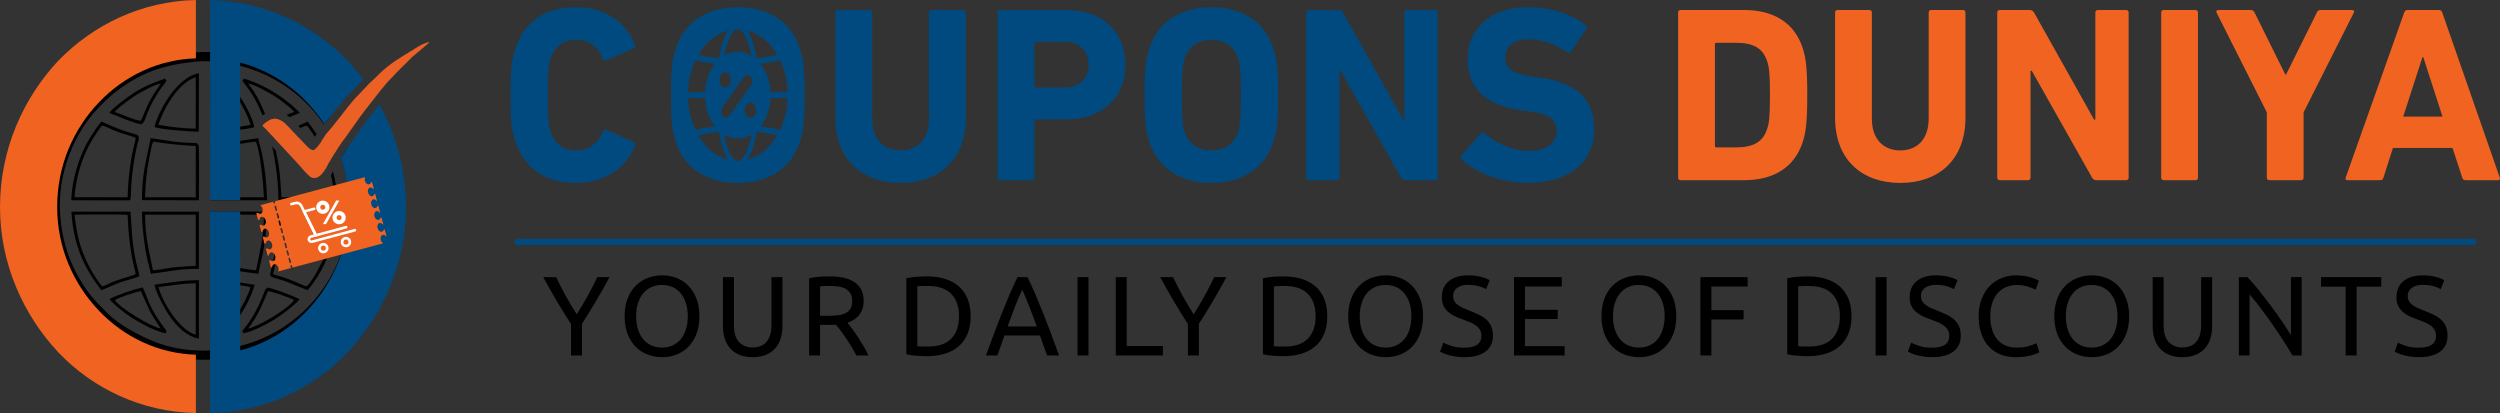 <?xml version="1.0" encoding="UTF-8"?>
<!DOCTYPE svg PUBLIC "-//W3C//DTD SVG 1.1//EN" "http://www.w3.org/Graphics/SVG/1.1/DTD/svg11.dtd">
<!-- Creator: CorelDRAW -->
<svg xmlns="http://www.w3.org/2000/svg" xml:space="preserve" width="7.965in" height="1.316in" version="1.1" style="shape-rendering:geometricPrecision; text-rendering:geometricPrecision; image-rendering:optimizeQuality; fill-rule:evenodd; clip-rule:evenodd"
viewBox="0 0 7964.5 1315.81"
 xmlns:xlink="http://www.w3.org/1999/xlink"
 xmlns:xodm="http://www.corel.com/coreldraw/odm/2003">
 <rect x="0" y="0" width="7964.5" height="1315.81" fill="#333333" stroke="none"/>
 <defs>
  <style type="text/css">
   <![CDATA[
    .fil4 {fill:black}
    .fil2 {fill:#004A7F}
    .fil5 {fill:#EB6025}
    .fil6 {fill:#F06321}
    .fil3 {fill:black;fill-rule:nonzero}
    .fil0 {fill:#004A7F;fill-rule:nonzero}
    .fil1 {fill:#F06321;fill-rule:nonzero}
    .fil7 {fill:white;fill-rule:nonzero}
   ]]>
  </style>
 </defs>
 <g id="Layer_x0020_1">
  <g id="_1992053398192">
   <g>
    <path class="fil0" d="M1641.62 449.61c28.7,88.51 98.07,133.16 192.96,133.16 91.7,0 158.68,-44.65 188.97,-120.4 2.39,-3.99 0.8,-7.97 -3.99,-9.57l-86.91 -39.07c-4.79,-2.39 -8.77,-0.8 -11.16,3.99 -15.15,35.08 -40.66,61.4 -86.11,61.4 -42.26,0 -69.37,-22.33 -81.33,-59.8 -6.38,-19.94 -8.77,-39.07 -8.77,-116.42 0,-77.34 2.39,-96.48 8.77,-116.42 11.96,-37.47 39.07,-59.8 81.33,-59.8 45.45,0 70.96,26.31 86.11,61.4 2.39,4.78 6.38,6.38 11.16,3.99l86.91 -39.07c4.79,-1.59 6.38,-5.58 3.99,-9.57 -30.3,-75.75 -97.28,-120.4 -188.97,-120.4 -94.89,0 -164.26,44.66 -192.96,133.16 -11.96,35.08 -15.15,63 -15.15,146.72 0,83.72 3.19,111.63 15.15,146.72zm1227.94 133.16c121.2,0 207.32,-73.35 207.32,-208.11l0 -334.9c0,-4.78 -3.19,-7.98 -7.98,-7.98l-101.27 0c-4.78,0 -7.97,3.19 -7.97,7.98l0 338.08c0,64.59 -35.88,101.27 -90.11,101.27 -55.01,0 -90.9,-36.68 -90.9,-101.27l0 -338.08c0,-4.78 -3.19,-7.98 -7.97,-7.98l-101.27 0c-4.78,0 -7.98,3.19 -7.98,7.98l0 334.9c0,134.76 86.12,208.11 208.11,208.11zm417.82 -8.77c4.79,0 7.97,-3.19 7.97,-7.97l0 -181.01c0,-3.18 1.6,-4.78 4.79,-4.78l96.48 0c117.21,0 188.97,-71.77 188.97,-173.83 0,-103.66 -70.96,-174.62 -188.97,-174.62l-210.5 0c-4.78,0 -7.98,3.19 -7.98,7.98l0 526.26c0,4.78 3.19,7.97 7.98,7.97l101.26 0zm102.07 -295.03l-89.31 0c-3.19,0 -4.79,-1.59 -4.79,-4.78l0 -136.35c0,-3.19 1.6,-4.78 4.79,-4.78l89.31 0c49.43,0 78.94,29.5 78.94,73.35 0,43.86 -29.5,72.56 -78.94,72.56zm469.64 303.8c94.89,0 169.84,-43.86 197.75,-131.57 11.96,-37.47 15.15,-67.78 15.15,-148.31 0,-80.54 -3.18,-110.83 -15.15,-148.31 -27.91,-87.71 -102.86,-131.56 -197.75,-131.56 -94.88,0 -169.84,43.86 -197.75,131.56 -11.96,37.48 -15.15,67.78 -15.15,148.31 0,80.53 3.19,110.83 15.15,148.31 27.91,87.71 102.86,131.57 197.75,131.57zm0 -103.66c-44.65,0 -73.35,-22.33 -85.32,-59.8 -6.38,-19.14 -8.77,-45.45 -8.77,-116.42 0,-70.96 2.39,-97.28 8.77,-116.42 11.96,-37.47 40.67,-59.8 85.32,-59.8 44.66,0 73.36,22.33 85.32,59.8 6.38,19.14 8.77,45.45 8.77,116.42 0,70.96 -2.39,97.28 -8.77,116.42 -11.96,37.48 -40.67,59.8 -85.32,59.8zm302.2 86.91c0,4.78 3.19,7.97 7.98,7.97l90.1 0c4.79,0 7.97,-3.19 7.97,-7.97l0 -340.47 3.99 0 192.16 340.47c3.19,5.58 7.18,7.97 13.55,7.97l94.89 0c4.78,0 7.97,-3.19 7.97,-7.97l0 -526.26c0,-4.78 -3.18,-7.98 -7.97,-7.98l-90.1 0c-4.79,0 -7.98,3.19 -7.98,7.98l0 341.27 -3.99 0 -191.37 -341.27c-3.19,-5.58 -7.97,-7.98 -13.55,-7.98l-95.68 0c-4.78,0 -7.98,3.19 -7.98,7.98l0 526.26zm704.87 16.74c140.34,0 212.9,-72.56 212.9,-170.64 0,-98.07 -59.01,-149.11 -170.64,-164.26l-28.7 -3.99c-62.19,-8.77 -84.52,-28.71 -84.52,-59.8 0,-34.29 24.72,-59 72.56,-59 44.65,0 84.52,14.35 125.98,41.47 3.98,2.39 7.98,1.59 11.16,-2.39l48.64 -72.56c3.98,-5.59 3.18,-8.77 -1.6,-11.96 -45.45,-35.08 -112.43,-56.61 -184.19,-56.61 -117.21,0 -192.16,66.18 -192.16,165.85 0,95.68 61.39,147.51 171.43,162.66l28.7 3.98c64.59,8.78 83.72,28.71 83.72,60.6 0,38.27 -31.89,64.58 -88.51,64.58 -57.41,0 -106.05,-27.11 -141.93,-55.81 -3.98,-3.19 -8.77,-3.19 -11.96,0.8l-60.6 69.37c-3.98,4.78 -2.39,10.36 0.8,13.55 42.26,40.66 124.39,74.15 208.91,74.15z"/>
    <path class="fil1" d="M5346.18 566.02c0,4.78 3.19,7.97 7.98,7.97l201.73 0c94.88,0 161.06,-40.67 187.38,-122 9.57,-30.3 14.35,-60.6 14.35,-149.11 0,-88.51 -4.78,-118.81 -14.35,-149.11 -26.32,-81.33 -92.5,-122 -187.38,-122l-201.73 0c-4.79,0 -7.98,3.19 -7.98,7.98l0 526.26zm117.21 -101.27l0 -323.73c0,-3.19 1.6,-4.78 4.78,-4.78l61.4 0c54.22,0 86.92,15.94 100.47,59.8 5.58,15.94 8.77,36.68 8.77,106.84 0,70.17 -3.19,90.9 -8.77,106.85 -13.55,43.85 -46.25,59.8 -100.47,59.8l-61.4 0c-3.18,0 -4.78,-1.59 -4.78,-4.78zm590.85 118.01c121.2,0 207.32,-73.35 207.32,-208.11l0 -334.9c0,-4.78 -3.19,-7.98 -7.98,-7.98l-101.26 0c-4.79,0 -7.97,3.19 -7.97,7.98l0 338.08c0,64.59 -35.88,101.27 -90.11,101.27 -55.02,0 -90.9,-36.68 -90.9,-101.27l0 -338.08c0,-4.78 -3.18,-7.98 -7.97,-7.98l-101.26 0c-4.79,0 -7.98,3.19 -7.98,7.98l0 334.9c0,134.76 86.11,208.11 208.11,208.11zm308.58 -16.74c0,4.78 3.19,7.97 7.98,7.97l90.1 0c4.78,0 7.97,-3.19 7.97,-7.97l0 -340.47 3.99 0 192.16 340.47c3.19,5.58 7.18,7.97 13.55,7.97l94.89 0c4.78,0 7.97,-3.19 7.97,-7.97l0 -526.26c0,-4.78 -3.19,-7.98 -7.97,-7.98l-90.1 0c-4.79,0 -7.98,3.19 -7.98,7.98l0 341.27 -3.99 0 -191.37 -341.27c-3.19,-5.58 -7.97,-7.98 -13.55,-7.98l-95.68 0c-4.79,0 -7.98,3.19 -7.98,7.98l0 526.26zm522.27 0c0,4.78 3.19,7.97 7.98,7.97l101.26 0c4.78,0 7.97,-3.19 7.97,-7.97l0 -526.26c0,-4.78 -3.19,-7.98 -7.97,-7.98l-101.26 0c-4.79,0 -7.98,3.19 -7.98,7.98l0 526.26zm445.72 7.97c4.78,0 7.97,-3.19 7.97,-7.97l0 -208.11 160.27 -318.15c2.39,-3.98 0,-7.98 -5.58,-7.98l-100.47 0c-5.58,0 -9.57,2.39 -11.96,7.98l-98.08 197.75 -2.39 0 -98.08 -197.75c-2.39,-5.58 -6.38,-7.98 -11.96,-7.98l-103.66 0c-5.58,0 -7.17,3.99 -5.58,7.98l160.27 318.15 0 208.11c0,4.78 3.19,7.97 7.98,7.97l101.26 0zm141.93 -7.97c-1.59,4.78 0,7.97 5.58,7.97l104.45 0c5.58,0 8.78,-2.39 10.37,-7.97l30.3 -94.89 189.77 0 31.1 94.89c1.59,5.58 4.79,7.97 10.37,7.97l103.66 0c5.58,0 7.18,-3.19 5.58,-7.97l-183.39 -526.26c-1.59,-4.78 -4.79,-7.98 -10.37,-7.98l-100.47 0c-5.58,0 -8.77,3.19 -10.37,7.98l-186.58 526.26zm183.39 -194.56l61.4 -189.77 2.39 0 61.4 189.77 -125.19 0z"/>
   </g>
   <path class="fil2" d="M1648.04 760.66l6232.18 0c5.41,0 9.82,4.42 9.82,9.82l0 0c0,5.4 -4.42,9.82 -9.82,9.82l-6232.18 0c-5.41,0 -9.82,-4.42 -9.82,-9.82l0 0c0,-5.4 4.41,-9.82 9.82,-9.82z"/>
   <path class="fil3" d="M1819.08 1132.46l0 -100.1c-16.57,-25.69 -32.17,-51.01 -46.81,-75.98 -14.64,-24.97 -28.45,-49.45 -41.41,-73.45l41.05 0c9.12,19.68 19.32,39.66 30.6,59.95 11.28,20.29 22.92,39.79 34.93,58.51 11.76,-18.72 23.29,-38.23 34.57,-58.51 11.28,-20.29 21.61,-40.27 30.97,-59.95l38.89 0c-12.96,24 -26.76,48.43 -41.41,73.27 -14.64,24.85 -30.12,49.99 -46.45,75.44l0 100.83 -34.93 0zm1273.21 -124.95c0,21.6 -3.36,40.39 -10.08,56.35 -6.72,15.97 -16.2,29.17 -28.44,39.61 -12.24,10.44 -26.89,18.25 -43.93,23.41 -17.04,5.16 -35.77,7.74 -56.17,7.74 -10.08,0 -21.19,-0.43 -33.31,-1.26 -12.12,-0.84 -23.1,-2.46 -32.94,-4.86l0 -241.97c9.84,-2.4 20.83,-4.02 32.94,-4.86 12.13,-0.84 23.23,-1.26 33.31,-1.26 20.4,0 39.13,2.59 56.17,7.75 17.04,5.16 31.69,12.96 43.93,23.4 12.24,10.44 21.73,23.64 28.44,39.61 6.72,15.96 10.08,34.75 10.08,56.36zm-135.75 96.5c33.13,0 57.85,-8.46 74.18,-25.38 16.32,-16.93 24.49,-40.63 24.49,-71.11 0,-30.49 -8.16,-54.19 -24.49,-71.12 -16.33,-16.92 -41.05,-25.38 -74.18,-25.38 -9.84,0 -17.46,0.12 -22.86,0.36 -5.4,0.24 -9.18,0.48 -11.34,0.72l0 190.84c2.16,0.24 5.94,0.48 11.34,0.72 5.4,0.24 13.02,0.36 22.86,0.36zm1271.88 -96.5c0,21.6 -3.36,40.39 -10.08,56.35 -6.72,15.97 -16.2,29.17 -28.45,39.61 -12.24,10.44 -26.89,18.25 -43.93,23.41 -17.05,5.16 -35.77,7.74 -56.17,7.74 -10.08,0 -21.19,-0.43 -33.31,-1.26 -12.12,-0.84 -23.1,-2.46 -32.94,-4.86l0 -241.97c9.84,-2.4 20.83,-4.02 32.94,-4.86 12.13,-0.84 23.23,-1.26 33.31,-1.26 20.4,0 39.13,2.59 56.17,7.75 17.04,5.16 31.68,12.96 43.93,23.4 12.24,10.44 21.73,23.64 28.45,39.61 6.72,15.96 10.08,34.75 10.08,56.36zm-135.75 96.5c33.13,0 57.85,-8.46 74.18,-25.38 16.32,-16.93 24.49,-40.63 24.49,-71.11 0,-30.49 -8.16,-54.19 -24.49,-71.12 -16.33,-16.92 -41.05,-25.38 -74.18,-25.38 -9.84,0 -17.46,0.12 -22.86,0.36 -5.4,0.24 -9.18,0.48 -11.34,0.72l0 190.84c2.16,0.24 5.94,0.48 11.34,0.72 5.4,0.24 13.02,0.36 22.86,0.36zm1805.88 -96.5c0,21.6 -3.36,40.39 -10.08,56.35 -6.72,15.97 -16.2,29.17 -28.44,39.61 -12.24,10.44 -26.89,18.25 -43.93,23.41 -17.05,5.16 -35.77,7.74 -56.17,7.74 -10.08,0 -21.19,-0.43 -33.31,-1.26 -12.12,-0.84 -23.1,-2.46 -32.94,-4.86l0 -241.97c9.84,-2.4 20.82,-4.02 32.94,-4.86 12.13,-0.84 23.23,-1.26 33.31,-1.26 20.4,0 39.12,2.59 56.17,7.75 17.04,5.16 31.69,12.96 43.93,23.4 12.24,10.44 21.73,23.64 28.44,39.61 6.72,15.96 10.08,34.75 10.08,56.36zm-135.75 96.5c33.13,0 57.85,-8.46 74.18,-25.38 16.32,-16.93 24.48,-40.63 24.48,-71.11 0,-30.49 -8.16,-54.19 -24.48,-71.12 -16.33,-16.92 -41.05,-25.38 -74.18,-25.38 -9.84,0 -17.46,0.12 -22.86,0.36 -5.4,0.24 -9.18,0.48 -11.34,0.72l0 190.84c2.16,0.24 5.94,0.48 11.34,0.72 5.4,0.24 13.02,0.36 22.86,0.36zm-3772.94 -96.5c0,-21.37 3.18,-40.21 9.54,-56.54 6.36,-16.33 15,-29.95 25.92,-40.87 10.92,-10.92 23.64,-19.14 38.17,-24.66 14.52,-5.52 29.95,-8.29 46.27,-8.29 16.09,0 31.27,2.76 45.55,8.29 14.28,5.52 26.82,13.74 37.63,24.66 10.8,10.92 19.38,24.55 25.74,40.87 6.36,16.32 9.54,35.17 9.54,56.54 0,21.36 -3.18,40.21 -9.54,56.53 -6.36,16.33 -14.94,29.95 -25.74,40.87 -10.81,10.92 -23.35,19.14 -37.63,24.66 -14.29,5.52 -29.47,8.28 -45.55,8.28 -16.32,0 -31.75,-2.76 -46.27,-8.28 -14.53,-5.52 -27.25,-13.74 -38.17,-24.66 -10.92,-10.92 -19.56,-24.55 -25.92,-40.87 -6.37,-16.32 -9.54,-35.17 -9.54,-56.53zm36.73 0c0,15.12 1.92,28.86 5.76,41.23 3.85,12.36 9.31,22.86 16.39,31.51 7.08,8.64 15.72,15.31 25.92,19.99 10.2,4.68 21.66,7.02 34.39,7.02 12.72,0 24.12,-2.34 34.21,-7.02 10.08,-4.68 18.66,-11.35 25.75,-19.99 7.08,-8.64 12.54,-19.14 16.38,-31.51 3.84,-12.36 5.76,-26.1 5.76,-41.23 0,-15.13 -1.92,-28.87 -5.76,-41.23 -3.84,-12.36 -9.3,-22.86 -16.38,-31.51 -7.08,-8.64 -15.66,-15.3 -25.75,-19.99 -10.08,-4.68 -21.48,-7.02 -34.21,-7.02 -12.72,0 -24.19,2.33 -34.39,7.02 -10.2,4.68 -18.84,11.35 -25.92,19.99 -7.08,8.64 -12.54,19.14 -16.39,31.51 -3.84,12.37 -5.76,26.11 -5.76,41.23zm371.35 130.35c-16.32,0 -30.48,-2.52 -42.49,-7.56 -12,-5.04 -21.85,-11.94 -29.53,-20.7 -7.68,-8.76 -13.39,-19.14 -17.11,-31.15 -3.72,-12 -5.58,-24.97 -5.58,-38.89l0 -156.63 34.93 0 0 152.67c0,24.96 5.52,43.09 16.56,54.37 11.04,11.28 25.45,16.92 43.21,16.92 8.88,0 16.99,-1.38 24.31,-4.14 7.31,-2.76 13.62,-7.02 18.9,-12.78 5.28,-5.76 9.36,-13.14 12.24,-22.14 2.88,-9 4.32,-19.75 4.32,-32.23l0 -152.67 34.93 0 0 156.63c0,13.92 -1.86,26.89 -5.58,38.89 -3.72,12 -9.48,22.38 -17.28,31.15 -7.8,8.76 -17.64,15.66 -29.53,20.7 -11.89,5.04 -25.99,7.56 -42.31,7.56zm301.86 -109.82c3.84,4.8 8.7,11.1 14.59,18.9 5.88,7.81 11.94,16.45 18.18,25.93 6.24,9.48 12.42,19.38 18.54,29.71 6.12,10.32 11.34,20.29 15.66,29.89l-38.17 0c-4.8,-9.12 -10.02,-18.36 -15.66,-27.73 -5.64,-9.36 -11.34,-18.31 -17.11,-26.83 -5.76,-8.52 -11.46,-16.51 -17.11,-23.95 -5.64,-7.44 -10.74,-13.92 -15.3,-19.44 -3.12,0.24 -6.3,0.36 -9.54,0.36 -3.24,0 -6.54,0 -9.9,0l-31.33 0 0 97.58 -34.93 0 0 -245.94c9.84,-2.4 20.82,-4.02 32.94,-4.86 12.13,-0.84 23.23,-1.26 33.31,-1.26 35.05,0 61.75,6.61 80.12,19.81 18.36,13.2 27.55,32.89 27.55,59.06 0,16.56 -4.38,30.73 -13.15,42.49 -8.76,11.77 -21.66,20.53 -38.71,26.29zm-52.93 -117.03c-14.88,0 -26.28,0.36 -34.2,1.08l0 93.98 24.85 0c12,0 22.81,-0.6 32.41,-1.8 9.6,-1.2 17.7,-3.48 24.31,-6.84 6.6,-3.37 11.7,-8.11 15.3,-14.23 3.6,-6.12 5.4,-14.22 5.4,-24.31 0,-9.36 -1.8,-17.16 -5.4,-23.4 -3.6,-6.24 -8.46,-11.16 -14.58,-14.76 -6.13,-3.6 -13.32,-6.12 -21.61,-7.56 -8.28,-1.44 -17.1,-2.16 -26.47,-2.16zm688.95 221.45c-4.08,-10.81 -7.92,-21.43 -11.52,-31.87 -3.6,-10.44 -7.32,-21.06 -11.16,-31.87l-113.07 0 -22.68 63.74 -36.36 0c9.6,-26.41 18.6,-50.83 27.01,-73.28 8.4,-22.44 16.62,-43.75 24.66,-63.91 8.05,-20.16 16.03,-39.43 23.95,-57.79 7.92,-18.37 16.2,-36.55 24.85,-54.55l32.05 0c8.64,18 16.92,36.18 24.85,54.55 7.92,18.36 15.9,37.63 23.95,57.79 8.04,20.16 16.26,41.47 24.66,63.91 8.4,22.45 17.4,46.87 27,73.28l-38.17 0zm-32.77 -92.54c-7.68,-20.89 -15.3,-41.11 -22.86,-60.68 -7.56,-19.57 -15.42,-38.35 -23.59,-56.35 -8.4,18 -16.38,36.79 -23.94,56.35 -7.56,19.57 -15.06,39.79 -22.51,60.68l92.9 0zm129.74 -157l34.93 0 0 249.53 -34.93 0 0 -249.53zm271.96 219.29l0 30.25 -150.15 0 0 -249.53 34.93 0 0 219.29 115.22 0zm79.69 30.25l0 -100.1c-16.56,-25.69 -32.17,-51.01 -46.81,-75.98 -14.64,-24.97 -28.45,-49.45 -41.41,-73.45l41.05 0c9.12,19.68 19.32,39.66 30.61,59.95 11.28,20.29 22.92,39.79 34.93,58.51 11.76,-18.72 23.28,-38.23 34.57,-58.51 11.28,-20.29 21.6,-40.27 30.96,-59.95l38.89 0c-12.97,24 -26.77,48.43 -41.41,73.27 -14.64,24.85 -30.12,49.99 -46.45,75.44l0 100.83 -34.93 0zm510.71 -124.95c0,-21.37 3.18,-40.21 9.54,-56.54 6.36,-16.33 15,-29.95 25.92,-40.87 10.92,-10.92 23.64,-19.14 38.17,-24.66 14.52,-5.52 29.95,-8.29 46.27,-8.29 16.09,0 31.27,2.76 45.55,8.29 14.28,5.52 26.82,13.74 37.63,24.66 10.8,10.92 19.38,24.55 25.74,40.87 6.36,16.32 9.54,35.17 9.54,56.54 0,21.36 -3.18,40.21 -9.54,56.53 -6.36,16.33 -14.94,29.95 -25.74,40.87 -10.81,10.92 -23.35,19.14 -37.63,24.66 -14.29,5.52 -29.47,8.28 -45.55,8.28 -16.32,0 -31.75,-2.76 -46.27,-8.28 -14.53,-5.52 -27.25,-13.74 -38.17,-24.66 -10.92,-10.92 -19.56,-24.55 -25.92,-40.87 -6.37,-16.32 -9.54,-35.17 -9.54,-56.53zm36.73 0c0,15.12 1.92,28.86 5.76,41.23 3.85,12.36 9.31,22.86 16.39,31.51 7.08,8.64 15.72,15.31 25.92,19.99 10.2,4.68 21.66,7.02 34.39,7.02 12.72,0 24.12,-2.34 34.21,-7.02 10.08,-4.68 18.66,-11.35 25.75,-19.99 7.08,-8.64 12.54,-19.14 16.38,-31.51 3.84,-12.36 5.76,-26.1 5.76,-41.23 0,-15.13 -1.92,-28.87 -5.76,-41.23 -3.84,-12.36 -9.3,-22.86 -16.38,-31.51 -7.08,-8.64 -15.66,-15.3 -25.75,-19.99 -10.08,-4.68 -21.48,-7.02 -34.21,-7.02 -12.72,0 -24.19,2.33 -34.39,7.02 -10.2,4.68 -18.84,11.35 -25.92,19.99 -7.08,8.64 -12.54,19.14 -16.39,31.51 -3.84,12.37 -5.76,26.11 -5.76,41.23zm332.82 100.1c36.49,0 54.73,-12.48 54.73,-37.45 0,-7.68 -1.62,-14.22 -4.86,-19.62 -3.24,-5.4 -7.62,-10.08 -13.14,-14.04 -5.52,-3.96 -11.82,-7.38 -18.9,-10.26 -7.08,-2.88 -14.59,-5.76 -22.51,-8.64 -9.12,-3.13 -17.76,-6.66 -25.92,-10.63 -8.16,-3.96 -15.24,-8.64 -21.25,-14.04 -6,-5.4 -10.74,-11.82 -14.22,-19.27 -3.48,-7.44 -5.22,-16.44 -5.22,-27.01 0,-21.85 7.44,-38.88 22.33,-51.13 14.88,-12.24 35.41,-18.37 61.57,-18.37 15.12,0 28.86,1.62 41.23,4.86 12.36,3.24 21.42,6.78 27.19,10.62l-11.16 28.45c-5.04,-3.12 -12.54,-6.18 -22.51,-9.18 -9.96,-3 -21.54,-4.5 -34.75,-4.5 -6.72,0 -12.96,0.72 -18.72,2.16 -5.76,1.44 -10.8,3.61 -15.13,6.48 -4.32,2.88 -7.74,6.54 -10.26,10.98 -2.52,4.44 -3.78,9.66 -3.78,15.67 0,6.72 1.32,12.36 3.96,16.92 2.64,4.56 6.36,8.58 11.16,12.06 4.8,3.48 10.38,6.66 16.75,9.54 6.36,2.88 13.38,5.76 21.06,8.65 10.81,4.32 20.71,8.64 29.71,12.96 9,4.32 16.81,9.48 23.41,15.48 6.6,6 11.7,13.14 15.3,21.43 3.6,8.28 5.4,18.3 5.4,30.07 0,21.84 -7.98,38.65 -23.95,50.41 -15.96,11.76 -38.47,17.64 -67.52,17.64 -9.84,0 -18.9,-0.66 -27.18,-1.98 -8.28,-1.32 -15.66,-2.88 -22.15,-4.68 -6.48,-1.8 -12.06,-3.72 -16.74,-5.76 -4.68,-2.04 -8.35,-3.78 -10.98,-5.22l10.44 -28.81c5.52,3.13 13.92,6.61 25.2,10.45 11.28,3.84 25.09,5.76 41.41,5.76zm158.55 24.85l0 -249.53 152.31 0 0 29.88 -117.38 0 0 74.17 104.42 0 0 29.17 -104.42 0 0 86.42 126.38 0 0 29.89 -161.31 0zm278.7 -124.95c0,-21.37 3.18,-40.21 9.54,-56.54 6.36,-16.33 15,-29.95 25.92,-40.87 10.92,-10.92 23.64,-19.14 38.17,-24.66 14.52,-5.52 29.95,-8.29 46.27,-8.29 16.08,0 31.26,2.76 45.55,8.29 14.28,5.52 26.83,13.74 37.63,24.66 10.8,10.92 19.38,24.55 25.75,40.87 6.36,16.32 9.54,35.17 9.54,56.54 0,21.36 -3.18,40.21 -9.54,56.53 -6.36,16.33 -14.94,29.95 -25.75,40.87 -10.8,10.92 -23.35,19.14 -37.63,24.66 -14.29,5.52 -29.47,8.28 -45.55,8.28 -16.33,0 -31.75,-2.76 -46.27,-8.28 -14.53,-5.52 -27.25,-13.74 -38.17,-24.66 -10.92,-10.92 -19.57,-24.55 -25.92,-40.87 -6.37,-16.32 -9.54,-35.17 -9.54,-56.53zm36.72 0c0,15.12 1.92,28.86 5.76,41.23 3.84,12.36 9.31,22.86 16.38,31.51 7.08,8.64 15.72,15.31 25.93,19.99 10.2,4.68 21.66,7.02 34.39,7.02 12.72,0 24.12,-2.34 34.2,-7.02 10.08,-4.68 18.67,-11.35 25.75,-19.99 7.08,-8.64 12.54,-19.14 16.38,-31.51 3.84,-12.36 5.76,-26.1 5.76,-41.23 0,-15.13 -1.92,-28.87 -5.76,-41.23 -3.84,-12.36 -9.3,-22.86 -16.38,-31.51 -7.08,-8.64 -15.67,-15.3 -25.75,-19.99 -10.08,-4.68 -21.48,-7.02 -34.2,-7.02 -12.73,0 -24.19,2.33 -34.39,7.02 -10.2,4.68 -18.85,11.35 -25.93,19.99 -7.08,8.64 -12.54,19.14 -16.38,31.51 -3.84,12.37 -5.76,26.11 -5.76,41.23zm278.46 124.95l0 -249.53 150.52 0 0 29.88 -115.59 0 0 75.26 102.62 0 0 29.53 -102.62 0 0 114.86 -34.93 0zm558.23 -249.53l34.93 0 0 249.53 -34.93 0 0 -249.53zm179.79 224.69c36.49,0 54.73,-12.48 54.73,-37.45 0,-7.68 -1.62,-14.22 -4.86,-19.62 -3.24,-5.4 -7.62,-10.08 -13.14,-14.04 -5.52,-3.96 -11.82,-7.38 -18.9,-10.26 -7.08,-2.88 -14.59,-5.76 -22.51,-8.64 -9.12,-3.13 -17.76,-6.66 -25.93,-10.63 -8.16,-3.96 -15.24,-8.64 -21.24,-14.04 -6,-5.4 -10.74,-11.82 -14.22,-19.27 -3.48,-7.44 -5.22,-16.44 -5.22,-27.01 0,-21.85 7.44,-38.88 22.33,-51.13 14.88,-12.24 35.41,-18.37 61.58,-18.37 15.12,0 28.86,1.62 41.23,4.86 12.36,3.24 21.42,6.78 27.19,10.62l-11.16 28.45c-5.04,-3.12 -12.54,-6.18 -22.51,-9.18 -9.96,-3 -21.55,-4.5 -34.75,-4.5 -6.72,0 -12.96,0.72 -18.73,2.16 -5.76,1.44 -10.8,3.61 -15.13,6.48 -4.32,2.88 -7.74,6.54 -10.26,10.98 -2.52,4.44 -3.78,9.66 -3.78,15.67 0,6.72 1.32,12.36 3.96,16.92 2.64,4.56 6.37,8.58 11.16,12.06 4.8,3.48 10.38,6.66 16.74,9.54 6.36,2.88 13.39,5.76 21.07,8.65 10.8,4.32 20.7,8.64 29.71,12.96 9,4.32 16.81,9.48 23.4,15.48 6.6,6 11.7,13.14 15.3,21.43 3.6,8.28 5.41,18.3 5.41,30.07 0,21.84 -7.98,38.65 -23.95,50.41 -15.97,11.76 -38.47,17.64 -67.52,17.64 -9.84,0 -18.9,-0.66 -27.18,-1.98 -8.29,-1.32 -15.66,-2.88 -22.15,-4.68 -6.48,-1.8 -12.06,-3.72 -16.74,-5.76 -4.68,-2.04 -8.34,-3.78 -10.98,-5.22l10.44 -28.81c5.52,3.13 13.92,6.61 25.2,10.45 11.29,3.84 25.09,5.76 41.41,5.76zm265.85 30.25c-17.52,0 -33.49,-2.88 -47.89,-8.64 -14.4,-5.76 -26.77,-14.16 -37.09,-25.21 -10.32,-11.04 -18.31,-24.67 -23.94,-40.87 -5.65,-16.21 -8.46,-34.75 -8.46,-55.63 0,-20.89 3.18,-39.43 9.54,-55.63 6.36,-16.2 14.94,-29.83 25.74,-40.87 10.81,-11.05 23.41,-19.45 37.81,-25.21 14.4,-5.76 29.77,-8.65 46.09,-8.65 10.32,0 19.62,0.72 27.9,2.16 8.29,1.44 15.48,3.12 21.61,5.04 6.12,1.92 11.1,3.84 14.94,5.76 3.84,1.92 6.48,3.36 7.92,4.32l-10.08 28.81c-2.16,-1.44 -5.28,-3 -9.36,-4.68 -4.08,-1.68 -8.7,-3.36 -13.86,-5.04 -5.16,-1.68 -10.8,-3.06 -16.92,-4.14 -6.12,-1.08 -12.3,-1.62 -18.55,-1.62 -13.2,0 -25.09,2.28 -35.65,6.84 -10.56,4.56 -19.56,11.16 -27.01,19.8 -7.44,8.65 -13.14,19.15 -17.11,31.51 -3.96,12.36 -5.94,26.22 -5.94,41.59 0,14.88 1.74,28.44 5.22,40.69 3.48,12.24 8.7,22.74 15.66,31.51 6.96,8.76 15.67,15.54 26.11,20.35 10.44,4.8 22.62,7.2 36.55,7.2 16.08,0 29.4,-1.68 39.97,-5.04 10.56,-3.36 18.48,-6.36 23.76,-9l9 28.81c-1.68,1.2 -4.68,2.7 -9,4.5 -4.32,1.8 -9.72,3.54 -16.2,5.22 -6.48,1.68 -14.05,3.13 -22.69,4.32 -8.64,1.2 -18,1.8 -28.09,1.8zm123.62 -130.35c0,-21.37 3.18,-40.21 9.54,-56.54 6.36,-16.33 15.01,-29.95 25.93,-40.87 10.92,-10.92 23.64,-19.14 38.17,-24.66 14.52,-5.52 29.95,-8.29 46.27,-8.29 16.08,0 31.26,2.76 45.55,8.29 14.28,5.52 26.83,13.74 37.63,24.66 10.8,10.92 19.38,24.55 25.75,40.87 6.36,16.32 9.54,35.17 9.54,56.54 0,21.36 -3.18,40.21 -9.54,56.53 -6.36,16.33 -14.94,29.95 -25.75,40.87 -10.8,10.92 -23.35,19.14 -37.63,24.66 -14.29,5.52 -29.47,8.28 -45.55,8.28 -16.33,0 -31.75,-2.76 -46.27,-8.28 -14.53,-5.52 -27.25,-13.74 -38.17,-24.66 -10.92,-10.92 -19.57,-24.55 -25.93,-40.87 -6.36,-16.32 -9.54,-35.17 -9.54,-56.53zm36.72 0c0,15.12 1.92,28.86 5.76,41.23 3.84,12.36 9.3,22.86 16.38,31.51 7.08,8.64 15.72,15.31 25.93,19.99 10.2,4.68 21.66,7.02 34.39,7.02 12.72,0 24.12,-2.34 34.2,-7.02 10.08,-4.68 18.67,-11.35 25.75,-19.99 7.08,-8.64 12.54,-19.14 16.38,-31.51 3.84,-12.36 5.76,-26.1 5.76,-41.23 0,-15.13 -1.92,-28.87 -5.76,-41.23 -3.84,-12.36 -9.3,-22.86 -16.38,-31.51 -7.08,-8.64 -15.67,-15.3 -25.75,-19.99 -10.08,-4.68 -21.48,-7.02 -34.2,-7.02 -12.73,0 -24.19,2.33 -34.39,7.02 -10.2,4.68 -18.85,11.35 -25.93,19.99 -7.08,8.64 -12.54,19.14 -16.38,31.51 -3.84,12.37 -5.76,26.11 -5.76,41.23zm371.35 130.35c-16.32,0 -30.48,-2.52 -42.49,-7.56 -12,-5.04 -21.85,-11.94 -29.53,-20.7 -7.68,-8.76 -13.38,-19.14 -17.11,-31.15 -3.72,-12 -5.58,-24.97 -5.58,-38.89l0 -156.63 34.93 0 0 152.67c0,24.96 5.52,43.09 16.57,54.37 11.04,11.28 25.44,16.92 43.21,16.92 8.89,0 16.99,-1.38 24.31,-4.14 7.32,-2.76 13.63,-7.02 18.9,-12.78 5.28,-5.76 9.36,-13.14 12.24,-22.14 2.88,-9 4.32,-19.75 4.32,-32.23l0 -152.67 34.93 0 0 156.63c0,13.92 -1.86,26.89 -5.58,38.89 -3.72,12 -9.48,22.38 -17.28,31.15 -7.8,8.76 -17.64,15.66 -29.53,20.7 -11.88,5.04 -25.99,7.56 -42.31,7.56zm350.83 -5.4c-5.28,-8.89 -11.35,-18.85 -18.18,-29.89 -6.84,-11.04 -14.22,-22.5 -22.14,-34.39 -7.92,-11.88 -16.14,-23.95 -24.66,-36.19 -8.53,-12.24 -16.99,-24.06 -25.38,-35.47 -8.41,-11.4 -16.57,-22.14 -24.49,-32.23 -7.92,-10.08 -15.24,-18.96 -21.97,-26.65l0 194.81 -34.21 0 0 -249.53 27.72 0c11.29,12 23.35,25.98 36.19,41.94 12.84,15.97 25.57,32.41 38.17,49.33 12.6,16.93 24.49,33.55 35.65,49.87 11.16,16.33 20.58,30.85 28.27,43.57l0 -184.72 34.21 0 0 249.53 -29.17 0zm282.77 -249.53l0 30.25 -78.5 0 0 219.29 -34.93 0 0 -219.29 -78.5 0 0 -30.25 191.92 0zm119.66 224.69c36.49,0 54.73,-12.48 54.73,-37.45 0,-7.68 -1.62,-14.22 -4.86,-19.62 -3.24,-5.4 -7.62,-10.08 -13.14,-14.04 -5.52,-3.96 -11.82,-7.38 -18.9,-10.26 -7.08,-2.88 -14.59,-5.76 -22.51,-8.64 -9.12,-3.13 -17.76,-6.66 -25.92,-10.63 -8.16,-3.96 -15.25,-8.64 -21.25,-14.04 -6,-5.4 -10.74,-11.82 -14.22,-19.27 -3.48,-7.44 -5.22,-16.44 -5.22,-27.01 0,-21.85 7.44,-38.88 22.33,-51.13 14.88,-12.24 35.41,-18.37 61.58,-18.37 15.12,0 28.86,1.62 41.23,4.86 12.36,3.24 21.42,6.78 27.19,10.62l-11.16 28.45c-5.04,-3.12 -12.54,-6.18 -22.51,-9.18 -9.96,-3 -21.55,-4.5 -34.75,-4.5 -6.72,0 -12.96,0.72 -18.73,2.16 -5.76,1.44 -10.8,3.61 -15.13,6.48 -4.32,2.88 -7.74,6.54 -10.26,10.98 -2.52,4.44 -3.78,9.66 -3.78,15.67 0,6.72 1.32,12.36 3.96,16.92 2.64,4.56 6.37,8.58 11.16,12.06 4.8,3.48 10.38,6.66 16.75,9.54 6.36,2.88 13.38,5.76 21.06,8.65 10.8,4.32 20.7,8.64 29.71,12.96 9,4.32 16.81,9.48 23.4,15.48 6.6,6 11.7,13.14 15.3,21.43 3.6,8.28 5.41,18.3 5.41,30.07 0,21.84 -7.98,38.65 -23.95,50.41 -15.96,11.76 -38.47,17.64 -67.52,17.64 -9.84,0 -18.9,-0.66 -27.18,-1.98 -8.28,-1.32 -15.66,-2.88 -22.15,-4.68 -6.48,-1.8 -12.06,-3.72 -16.74,-5.76 -4.68,-2.04 -8.34,-3.78 -10.98,-5.22l10.44 -28.81c5.52,3.13 13.92,6.61 25.2,10.45 11.29,3.84 25.09,5.76 41.41,5.76z"/>
   <path class="fil0" d="M2350.48 582.76c94.89,0 169.84,-43.85 197.75,-131.56 11.96,-37.47 15.15,-67.77 15.15,-148.31 0,-80.54 -3.19,-110.83 -15.15,-148.31 -27.91,-87.72 -102.86,-131.57 -197.75,-131.57 -94.88,0 -169.84,43.86 -197.75,131.57 -11.96,37.47 -15.15,67.77 -15.15,148.31 0,80.54 3.19,110.84 15.15,148.31 27.91,87.71 102.86,131.56 197.75,131.56zm-0 -503.1c90.49,0 163.84,99.94 163.84,223.22 0,123.28 -73.35,223.22 -163.84,223.22 -90.48,0 -163.83,-99.94 -163.83,-223.22 0,-123.28 73.35,-223.22 163.83,-223.22z"/>
   <path class="fil0" d="M2489.22 166.26c-32.27,-57.07 -81.78,-90.53 -135.83,-91.84l-1.42 0c-0.07,0 -0.07,0 -0.14,0 -0.21,0 -0.43,-0.09 -0.57,0 -0.64,-0.09 -0.99,-0.19 -1.99,0l-1.84 0c-53.91,1.31 -103.42,34.77 -135.69,91.84 -22.48,39.73 -34.33,86.96 -34.33,136.72 0,49.76 11.85,97.09 34.33,136.72 5.04,8.91 10.64,17.53 16.67,25.4 0.35,0.37 0.64,0.75 1,1.03 31.7,41.05 73.55,64.19 118.17,65.22l1.7 -0c0.14,0 0.28,0.09 0.43,0 0.28,0.09 0.57,0.09 0.78,0.09 0.29,0 0.71,0 1.21,-0.09l0.14 0 1.7 0c44.4,-1.03 86.25,-24.18 118.03,-65.22 0.35,-0.28 0.64,-0.66 1,-1.03 6.03,-7.87 11.63,-16.49 16.67,-25.4 22.48,-39.64 34.33,-86.96 34.33,-136.82 0,-49.67 -11.85,-96.9 -34.33,-136.63zm19.86 127.26l-54.19 0c-1.84,-35.42 -13.69,-67.09 -31.92,-90.34 8.51,-1.03 16.81,-2.25 24.9,-3.75 12.48,-1.97 25.04,-4.68 37.38,-7.68 14.54,30.55 22.62,65.32 23.83,101.77l0 0zm-32.84 -118.73c-10,2.34 -20.07,4.41 -30.21,6.09 -11.42,2.06 -23.26,3.65 -35.32,4.97 -6.95,-39.27 -17.09,-69.63 -29.15,-88.65 37.45,9.65 70.86,36.83 94.69,77.59l0 0zm-174.27 166.34l68.02 -95.68c5.67,-8.06 15.18,-8.44 21.21,-0.94 6.1,7.5 6.39,20.05 0.71,28.02l-68.02 95.77c-5.67,7.96 -15.18,8.43 -21.21,0.94 -6.1,-7.59 -6.38,-20.15 -0.71,-28.12l0 0zm-9.15 -80.5c-2.55,-12.84 3.26,-25.96 12.98,-29.33 9.72,-3.37 19.65,4.22 22.2,17.06 2.63,12.84 -3.19,26.05 -12.91,29.42 -9.72,3.37 -19.72,-4.31 -22.27,-17.15l0 0zm93.06 67.38c9.72,-3.37 19.72,4.31 22.27,17.15 2.55,12.84 -3.26,25.96 -12.98,29.33 -9.72,3.37 -19.65,-4.22 -22.2,-17.05 -2.63,-12.84 3.19,-26.05 12.91,-29.43l0 0zm-36.39 -234.84l0.99 0 0.14 0 0.85 0c16.31,1.22 32.55,33.64 42.98,84.34 -13.33,-8.25 -28.23,-13.03 -43.98,-13.03 -15.74,0 -30.64,4.78 -43.97,13.03 10.43,-50.7 26.67,-83.12 42.98,-84.34zm-30 3.93c-12.13,19.02 -22.27,49.48 -29.22,88.75 -12.06,-1.31 -23.98,-2.91 -35.46,-4.97 -10,-1.68 -20.07,-3.75 -30.07,-6.09 23.83,-40.77 57.31,-67.94 94.76,-77.69zm-103.77 94.65c12.34,3 24.9,5.72 37.24,7.68 8.16,1.5 16.53,2.72 25.04,3.75 -18.23,23.24 -30.07,54.91 -31.92,90.34l-54.19 0c1.2,-36.36 9.29,-71.13 23.83,-101.77zm-23.83 120.51l54.19 0c1.84,35.42 13.69,67.1 31.92,90.34 -8.51,1.03 -16.81,2.25 -24.9,3.75 -12.41,1.97 -24.97,4.59 -37.45,7.68 -14.54,-30.55 -22.55,-65.32 -23.76,-101.77l0 0zm46.25 138.97c-0.28,-0.37 -0.57,-0.75 -0.93,-1.03 -4.47,-6 -8.65,-12.46 -12.55,-19.21 10.07,-2.34 20.14,-4.4 30.29,-6.09 11.42,-2.06 23.26,-3.65 35.32,-4.96 6.88,39.17 16.95,69.53 29.08,88.55 -30.57,-8.06 -58.73,-27.64 -81.21,-57.26l0 0zm113.42 61.38l-1.92 0c-16.46,-1.03 -32.77,-33.45 -43.19,-84.34 13.4,8.25 28.3,13.03 44.04,13.03 15.75,0 30.64,-4.78 44.05,-13.03 -10.43,50.98 -26.74,83.4 -42.98,84.34zm112.21 -62.41c-0.35,0.28 -0.64,0.66 -0.92,1.03 -22.48,29.61 -50.64,49.2 -81.14,57.26 12.06,-19.02 22.13,-49.38 29.01,-88.55 12.06,1.31 23.97,2.91 35.46,4.96 10,1.69 20.07,3.75 30.14,6.09 -3.83,6.65 -8.02,13.12 -12.55,19.21l0 0zm21.57 -36.17c-12.48,-3.09 -25.04,-5.72 -37.31,-7.68 -8.16,-1.5 -16.53,-2.72 -25.04,-3.75 18.23,-23.24 30.07,-54.91 31.92,-90.34l54.19 0c-1.2,36.36 -9.22,71.13 -23.76,101.77l0 0z"/>
   <g>
    <g>
     <path class="fil4" d="M624.06 166.55c-97.62,6.24 -198.32,41.37 -269.52,98.9l-48.24 42.43c-98.05,93.67 -153.18,238.85 -144.56,375.64 6.23,98.76 41.61,196.23 98.4,268.74 9.61,12.28 18.44,21.65 27.52,32.9 21.2,26.22 72.61,67.04 100.07,84.51 24.33,15.48 51.14,29.8 80.89,41.6 159.57,63.32 346.1,39.56 480.53,-65.11 127.46,-99.24 202.75,-252.13 191.99,-418.05 -3.62,-55.82 -15.42,-107.82 -34.74,-155.91 -6.67,9.84 -13.01,19.35 -18.94,28.4l-1.35 2.09c13.08,37.33 21.44,77.31 24.9,120.75 7.83,98.35 -19.05,197.66 -68.29,276.1 -43.95,70.01 -106.1,127.84 -179.54,165.73 -112.59,58.08 -258.42,70.29 -377.33,20.8 -45.34,-18.87 -107.57,-52.07 -142.91,-87.81 -46.12,-46.65 -65.65,-64.96 -100.58,-130.04 -27.4,-51.04 -44.64,-111.42 -50.39,-178.9 -11.96,-140.65 49.52,-269.99 117.56,-341.58 19.14,-20.14 35.92,-37.6 60.11,-56.06 80.17,-61.17 148.83,-83.94 249.34,-94.92 66.22,-7.24 144.02,8.2 198.41,29.56 78.55,30.84 147.45,81.39 198.64,148.21 5.58,7.28 10.92,14.65 16.03,22.11 0.74,-0.9 1.48,-1.83 2.22,-2.8l17.37 -21.59c-3.07,-4.31 -6.21,-8.58 -9.42,-12.81 -12.11,-15.93 -42.22,-50.09 -58.09,-64.39 -97.09,-87.47 -224.08,-137.21 -360.09,-128.52zm470.74 279.15c-8.47,-17.87 -18.02,-35.14 -28.62,-51.84l-20.16 24.36c11.03,18.11 20.74,36.8 29.08,56.2 6.64,-10.03 13.43,-19.89 19.71,-28.71z"/>
     <path class="fil4" d="M980.05 924.56c48.86,-57.3 91.96,-149.37 95.85,-250.36 -23.64,0 -179.56,-1.58 -188.92,0.98 0,59.35 -8.83,121.19 -21.27,176.21 -8.31,36.76 -12.16,26.08 43.94,44.73l70.4 28.44zm-109.77 -50.32c54.72,13.13 90.72,34.01 106.59,38.43 19.34,-17.27 47.61,-73.61 58.84,-99.7 16.64,-38.63 25.94,-83.24 29.85,-128.75 -13.34,-1.64 -161.57,-1.56 -169.04,0.5 -5.04,61.31 -4.16,83.32 -16.21,144.71 -2.85,14.5 -8.07,31.07 -10.03,44.8z"/>
     <path class="fil4" d="M227.16 638.01l177.06 0.12c11.65,0.04 8.32,-0.83 10.25,-1.57 3.53,-1.36 3.14,-39.71 3.56,-46.24 2.74,-42.06 9.7,-88.67 19.22,-129.32 2.15,-9.2 6.35,-17.98 4.72,-24.24 -1.54,-5.85 -4.96,-7.43 -10.53,-8.99 -44.26,-12.35 -66.76,-22.05 -108.22,-40.54 -8.81,8.68 -28.14,38.35 -35.49,50.03 -34.15,54.19 -59.04,134.27 -60.55,200.74zm10.34 -9.94l169.03 0.37c0.94,-33.97 3.55,-66.98 8.14,-99.14 2.27,-15.92 4.9,-30.69 7.92,-46.36 2.67,-13.82 8.32,-31.38 9.84,-43.78 -3.81,-2.68 -45.48,-14.78 -54.74,-18.12 -18.31,-6.6 -34.82,-15.36 -51.51,-21.51 -8,6.27 -26.02,35.59 -32.75,46.62 -31.37,51.38 -52,119.19 -55.93,181.92z"/>
     <path class="fil4" d="M323.01 924.47l58.37 -24.45c13.74,-5.08 54.4,-15.26 62.69,-20.2 -2.34,-14.61 -7.65,-31.75 -10.82,-46.56 -13.81,-64.36 -12.43,-95.81 -17.56,-159.05l-188.12 0c5.28,100.11 37.45,176.72 95.45,250.26zm3.18 -11.98c8.17,-2.12 15.85,-6.98 23.79,-10.44 32.77,-14.28 54.65,-17.78 81.21,-27.84 0.13,-0.37 0.25,-1.36 0.26,-1.14 0,0.02 1.07,-1.15 -0.76,-8.57 -0.94,-3.81 -1.91,-7.23 -2.94,-11.46 -13.03,-53.96 -19.41,-112.63 -21.23,-168.28 -11.62,-2.5 -149.5,-1.85 -169.04,-0.61 7.66,72.13 21.51,122.11 56.24,182.02 7.04,12.15 23.57,38.17 32.46,46.34z"/>
     <path class="fil4" d="M866.63 465.77c1.06,4.17 2.07,8.31 2.93,12.34 3.54,16.66 6.35,33.2 8.86,50.12 5.03,33.94 8.56,73.62 8.56,108.99l188.92 0.81c-2.93,-33.38 -7.63,-63.47 -14.74,-91.5 -2.21,3.8 -4.46,7.46 -6.79,10.97 5.31,22.12 9.03,45.44 11.59,70.96l-169.42 0c-2.21,-34.37 -3.61,-66.89 -8.48,-100.58l-9.39 -48.74c-3.94,-4.68 -7.96,-9.11 -12.03,-13.37zm184.5 47.22c-7.44,-21.46 -16.65,-41.92 -27.96,-62.02 -1.98,3.1 -4,6.16 -6.09,9.09 11.48,21.46 20.61,42.52 27.84,64.29l2.84 -5.3c1.06,-1.96 2.18,-3.98 3.37,-6.06zm-42.52 -85.96c-8.66,-13.24 -18.31,-26.44 -29.05,-39.79 -7.88,4.06 -17.94,8.77 -29.12,13.57l6.21 6.81c7.46,-3.28 14.55,-6.21 20.22,-7.85 6.47,5.88 18.02,22.92 26.17,35.94l5.57 -8.69zm-82.86 -16.16c-21.18,8.15 -43.5,15.51 -61.4,19.31l7.22 7.78c18.74,-4.65 37.34,-10.65 54.96,-17.31 1.94,-0.74 3.97,-1.55 6.06,-2.42l-6.83 -7.36z"/>
     <path class="fil4" d="M676.19 856.35c77.39,3.17 80,7.95 146.66,15.91 5.74,-31.66 13,-50.82 19.5,-93.64 4.91,-32.31 8.42,-70.83 8.44,-103.93 -16.87,-1.67 -153.46,-0.51 -181.76,-0.49 0.08,6.68 -0.5,170.9 1.1,174.91 1.76,4.4 1.55,1.72 6.06,7.23zm2.79 -9.54c23.61,1.65 46.72,2.22 70.19,4.82 19.24,2.13 49.8,9.04 66.72,9.2 12.84,-65.57 24.61,-104.61 24.95,-177.08l-161.87 0 0.01 163.06z"/>
     <path class="fil4" d="M480.21 872.26c61.36,-7.18 82.62,-15.91 153.42,-15.91l0 -182.14 -181.37 0.02c0.24,47.55 6.89,104.99 16.93,151.73 3.2,14.91 8.79,32.28 11.02,46.3zm6.96 -11.53c15.05,0.22 47.46,-6.88 65.52,-8.95 24.02,-2.75 47.29,-3.16 71,-4.97l0 -163.06 -161.47 0c0.68,73.33 11.59,110.43 24.96,176.98z"/>
     <path class="fil4" d="M669.43 456.15l0 181.86 181.36 -0.02c-1.3,-52.45 -6.32,-101.1 -16.92,-151.34 -3.12,-14.77 -9.05,-32.83 -11.02,-46.7 -25.21,3.41 -48.67,8.13 -74.5,11.08 -25.92,2.97 -52.67,3.52 -78.92,5.12zm10.53 9.24c-2.41,8.86 -0.98,142.41 -0.98,163.07l161.86 0c-1.41,-34.36 -11.64,-152.17 -26.24,-177.03 -18.56,0.93 -44.2,6.7 -64.43,9.02 -23.94,2.74 -46.07,3.13 -70.2,4.94z"/>
     <path class="fil4" d="M452.27 637.62l181.37 0.4c0,-7.79 1.53,-170.43 -0.96,-175.71l-5.8 -6.46c-24.96,-0.7 -50.81,-2.07 -75.01,-5.1 -24.48,-3.06 -47.81,-7.74 -71.84,-10.8 -14.72,76.45 -27.75,110.35 -27.75,197.67zm9.85 -9.16l161.57 0 -0.04 -163.07c-49.38,-3.39 -88.6,-6.29 -135.19,-14.32 -5.79,7.68 -15.97,68.64 -18.18,82.95 -4.66,30.29 -7.46,62.92 -8.16,94.44z"/>
     <path class="fil4" d="M669.45 419.66c22.33,0 125.89,-6.87 140.86,-15.14 -1.41,-3.41 -2.48,-7.13 -3.04,-11.15l0.21 -0.28c-19.98,-59.32 -73.34,-148.3 -138.05,-159.87l0.02 186.43zm9.53 -9.95c33.92,-0.06 87.86,-4.72 119.21,-12.42 -17.81,-56.95 -69.11,-138.37 -119.21,-151.13l0 163.55z"/>
     <path class="fil4" d="M669.43 1078.98c69.14,-12.09 126.45,-114.48 141.79,-171.92 -50.39,-7.38 -88.85,-14.51 -141.79,-14.51l-0 186.43zm9.54 -12.83c52.01,-11.61 104.71,-103.21 119.12,-151.03 -24.03,-7.6 -91.16,-12.42 -118.62,-12.64l-0.5 163.66z"/>
     <path class="fil4" d="M491.84 907.06c5.31,26.41 35.19,81.46 51.43,104.11 18.03,25.16 48.9,60.13 90.37,67.81l0 -186.43c-50.41,0 -94.08,7.52 -141.8,14.51zm13.04 7.16c11.27,45.69 67.24,139.31 118.81,151.92l-0.02 -163.66c-42.65,0.15 -79.04,7.82 -118.79,11.74z"/>
     <path class="fil4" d="M492.14 404.15c11.58,7.95 119.53,15.51 140.99,15.51l0.51 -186.43c-67.83,10.94 -128.09,116.71 -141.5,170.92zm12.53 -6.66c36.94,6.74 80.33,12.14 119.02,12.22l0 -163.66c-51.45,15.05 -99.79,91.82 -119.02,151.43z"/>
     <path class="fil4" d="M348.91 953c2.18,3.52 12.1,12.91 16.89,17.65 5.55,5.49 14.02,11.38 20.02,16.59 30.81,26.78 102.98,67.72 141.52,74.53l3.26 -7.11c-1.33,-2.51 -27.27,-35.83 -42.95,-64.2 -16.56,-29.96 -24.59,-59.56 -32.89,-75.05 -18.86,4.59 -36.53,10.05 -54.63,16.09 -10.55,3.52 -44.1,16.02 -51.23,21.5zm16.91 3.18c15.54,24.23 113,83.96 146.21,90.48 -0.33,-0.7 -25.38,-38.24 -34.66,-55.53l-28.67 -63.78c-15.98,2.15 -72.84,21.07 -82.87,28.83z"/>
     <path class="fil4" d="M772.03 1055.12l3.96 6.5c28.23,-4.88 77.83,-31.21 99.51,-44.56 18.05,-11.12 66.66,-46.65 78.89,-64.16 -20.85,-10.14 -80.28,-33.32 -101.62,-36.89l-7.3 5.91 -11.87 29.41c-10.92,26.81 -22.66,48.22 -38,71.8 -3.76,5.77 -7.19,10.24 -11.37,15.62 -3.35,4.31 -10.03,12.01 -12.2,16.37zm19 -8.56c34.14,-6.95 126.21,-62.54 145.82,-90.38 -9.13,-7.13 -66.82,-25.81 -82.48,-28.98 -3.72,5 -25.01,65.85 -53.82,105.62 -3.23,4.47 -7.44,9.24 -9.52,13.74z"/>
     <path class="fil4" d="M348.46 359.71c23.98,9.38 77.5,32.99 101.83,36.48 12.31,-9.53 8.82,-10.51 18.95,-35.17 11.71,-28.52 21.88,-46.71 38.13,-71.58 7.84,-12 16.09,-21.5 23.32,-31.66l-5.13 -7.52c-38.86,15.08 -60.62,21.34 -98.16,45.08 -17.39,11 -71.63,50.71 -78.94,64.37zm16.91 -2.7c25.36,7.47 54.12,23.29 83.32,27.94 2.15,-2.78 20.13,-48.08 27.99,-62.62 16.81,-31.09 24.45,-37.95 35.15,-56.39 -17.68,2.6 -65.18,28.38 -79.51,37.56 -10.86,6.95 -59.22,40.62 -66.95,53.51z"/>
     <path class="fil4" d="M772.34 257.79c2.96,4.87 7.92,10 11.5,14.83 4.35,5.89 6.89,9.48 11.2,15.89 16.86,25.07 26.08,42.73 38.31,71.43 1.09,2.56 2.09,5.15 3.02,7.68 2.59,-1.71 5.22,-3.36 7.88,-4.92 -5.95,-14.15 -13.16,-31.46 -18.46,-41.34 -5.47,-10.18 -11.13,-20.55 -16.77,-29.38 -5.71,-8.95 -13.9,-18.54 -17.88,-26.13 19.85,3.38 65.09,28.85 80.44,38.38 12.42,7.71 24.23,15.94 34.6,24.24 7.11,5.68 27.53,21.6 31.12,28.45 -8.94,2.83 -16.66,5.84 -24.25,8.91 3.19,2.22 6.32,4.65 9.38,7.22 10.88,-4.39 21.25,-8.87 32.17,-13.43 -2.74,-4.94 -11.46,-11.21 -17.35,-17.64 -4.7,-5.14 -13.91,-11.7 -19.98,-16.66 -38.85,-31.75 -89.59,-60.03 -140.36,-74.88 -1.56,2.3 -3.35,4.93 -4.57,7.36zm73.68 132.54c0.92,1.26 1.91,2.33 3,3.15 6.24,4.73 10.15,1.2 29.44,-4.96 5.63,-1.8 10.95,-3.43 16.29,-5.19 -5.1,-2.8 -10.04,-4.44 -14.89,-5.03 -7.43,2.35 -15.74,4.61 -25.49,6.72l-0.23 -0.33c-2.7,1.62 -5.4,3.51 -8.12,5.65z"/>
    </g>
    <path class="fil1" d="M-0 659.76c0,180.31 74.35,343.89 185.89,462.85 110.88,116.34 266.2,189.99 438.14,193.2l0 -185.92c-119.94,-3.26 -228.8,-56.44 -308.02,-139.26 -81.79,-85.51 -133.84,-200.75 -133.84,-330.88 0,-133.84 52.05,-249.09 133.84,-334.59 79.22,-82.82 188.08,-135.99 308.02,-139.25l0 -185.92c-171.94,3.28 -327.26,78.68 -438.14,193.19 -111.53,118.97 -185.89,282.54 -185.89,466.57z"/>
    <path class="fil0" d="M1033.16 395.31c-16.48,-25.15 -35.2,-48.59 -55.82,-70.14 -57.45,-60.06 -130.5,-104.53 -212.05,-125.67l-0.17 438.04 -95.97 0 0.17 -637.53c171.95,3.28 327.26,78.67 438.15,193.19 17.59,18.76 34.25,38.64 49.85,59.53l-59.1 61.19c-7.31,8.78 -13.98,17.44 -20.94,26.55l-42.99 53.4 -1.13 1.45z"/>
    <path class="fil0" d="M1293.36 659.76c0,180.31 -74.36,343.89 -185.89,462.85 -110.88,116.34 -266.2,189.99 -438.15,193.2l-0.43 -642.11 96.28 0 0.12 442.61c81.55,-21.15 154.6,-65.62 212.05,-125.68 81.79,-85.5 133.84,-200.75 133.84,-330.87 0,-55.67 -9.01,-108.11 -25.41,-156.53l1.69 -2.62c32.33,-49.4 76.99,-112.48 121.19,-168.34 53.01,95.98 84.7,207.37 84.7,327.49z"/>
    <path class="fil5" d="M836.26 399.49c2.67,5.18 4.48,5.77 8.71,9.79l102.38 110.29c8.85,9.72 34.55,40.95 43.6,45.19 27.28,12.77 46.8,-27.15 56.82,-45.71 13.75,-25.47 38.55,-62.09 55.6,-85.19 20.12,-27.28 38.74,-56.15 59.58,-82.75 20.13,-25.7 49.37,-63.86 70.62,-88.57l26.08 -27.42c11.67,-12.5 22.81,-23.42 35.14,-35.28 3.34,-3.21 6.33,-5.67 9.33,-9.03 14.74,-16.52 13.42,-11.74 27.36,-24.68 9.37,-8.69 30.1,-24.46 37.36,-32.49 -21.76,3.34 -44.3,19.54 -60.31,29.42 -36.86,22.73 -59.33,35.24 -91.88,64.29l-33.46 32.26c-4.93,4.59 -7.12,6.06 -11.71,11.3l-32.7 34.64c-16.72,15.73 -45.23,54.25 -60.01,73.11l-40.18 48.54c-12.07,16.33 -22.6,40.08 -38.43,50.5 -12.75,3.61 -29.36,-20.96 -40.77,-31.3 -11.29,-10.24 -39.29,-43.08 -52.57,-54.54 -24.7,-21.29 -44.94,-16.36 -66.8,3.57 -0.54,0.5 -1.71,1.7 -2.31,2.33 -0.16,0.17 -0.62,1.11 -0.73,0.85 -0.11,-0.25 -0.49,0.57 -0.72,0.87z"/>
   </g>
  </g>
  <g id="_1992266910784">
   <path class="fil6" d="M829.29 653.64l41.03 -11 1.03 3.85c0.37,1.37 1.78,2.18 3.15,1.81l0 0c1.37,-0.37 2.18,-1.78 1.82,-3.15l-1.04 -3.85 286.19 -76.68c0.64,-0.17 1.27,-0.3 1.91,-0.39 -1.58,3.13 -1.98,7.42 -0.81,11.8 2.05,7.63 8.09,12.64 13.51,11.18 2.98,-0.8 5.15,-3.39 6.15,-6.83l2.82 -0.75c0.09,0.28 0.17,0.56 0.25,0.85l5.67 21.18 -1.72 0.46c-2.81,-3.78 -6.78,-5.79 -10.46,-4.8 -5.41,1.45 -8.15,8.81 -6.1,16.44 2.04,7.62 8.09,12.64 13.5,11.18 2.98,-0.8 5.15,-3.39 6.16,-6.83l2.83 -0.76 5.91 22.03 -1.72 0.46c-2.81,-3.79 -6.78,-5.79 -10.46,-4.8 -5.41,1.46 -8.15,8.81 -6.1,16.44 2.04,7.63 8.09,12.64 13.5,11.19 2.98,-0.8 5.15,-3.39 6.16,-6.84l2.84 -0.76 5.9 22.04 -1.72 0.46c-2.81,-3.78 -6.78,-5.79 -10.46,-4.8 -5.41,1.45 -8.14,8.81 -6.1,16.44 2.05,7.63 8.09,12.64 13.5,11.18 2.98,-0.8 5.15,-3.39 6.15,-6.83l2.84 -0.76 5.9 22.03 -1.72 0.46c-2.81,-3.78 -6.78,-5.78 -10.46,-4.8 -5.41,1.45 -8.14,8.81 -6.1,16.44 2.04,7.63 8.09,12.64 13.51,11.19 2.98,-0.8 5.15,-3.39 6.15,-6.83l2.84 -0.76 5.28 19.72c0.21,0.78 0.38,1.56 0.51,2.34l-1.61 0.43c-2.81,-3.78 -6.78,-5.79 -10.46,-4.8 -5.41,1.45 -8.14,8.81 -6.1,16.44 1.29,4.81 4.16,8.57 7.47,10.34 -0.8,0.36 -1.64,0.66 -2.51,0.9l-286.18 76.68 -1.65 -6.18c-0.37,-1.36 -1.78,-2.18 -3.15,-1.81l0 0c-1.37,0.37 -2.18,1.78 -1.82,3.15l1.66 6.18 -40.81 10.93c1.6,-3.14 2.01,-7.46 0.83,-11.87 -2.05,-7.63 -8.09,-12.64 -13.5,-11.19 -3.68,0.99 -6.13,4.71 -6.66,9.39l-3.66 0.98c-0.42,-1 -0.78,-2.03 -1.06,-3.11l-5.05 -18.86 4.98 -1.33c2.59,2.48 5.76,3.64 8.75,2.84 5.41,-1.45 8.15,-8.81 6.1,-16.44 -2.05,-7.63 -8.09,-12.64 -13.5,-11.19 -3.68,0.99 -6.13,4.71 -6.66,9.39l-3.87 1.04 -5.9 -22.03 4.98 -1.33c2.59,2.48 5.77,3.64 8.75,2.84 5.41,-1.45 8.14,-8.81 6.09,-16.44 -2.04,-7.63 -8.09,-12.64 -13.5,-11.19 -3.68,0.98 -6.13,4.71 -6.66,9.39l-3.87 1.04 -5.91 -22.04 4.99 -1.33c2.59,2.48 5.76,3.65 8.74,2.84 5.41,-1.44 8.15,-8.81 6.1,-16.44 -2.04,-7.63 -8.09,-12.64 -13.5,-11.19 -3.68,0.99 -6.13,4.71 -6.66,9.39l-3.87 1.04 -5.91 -22.03 4.98 -1.33c2.59,2.48 5.76,3.64 8.75,2.84 5.41,-1.45 8.14,-8.81 6.09,-16.44 -2.04,-7.63 -8.09,-12.64 -13.5,-11.19 -3.68,0.99 -6.12,4.71 -6.67,9.39l-3.87 1.04 -5.91 -22.03 4.99 -1.34c2.59,2.48 5.76,3.64 8.74,2.84 5.41,-1.45 8.14,-8.81 6.1,-16.44 -1.33,-4.97 -4.37,-8.83 -7.82,-10.52 0.23,-0.07 0.46,-0.14 0.7,-0.2zm91.46 167.28l0 0c1.36,-0.37 2.78,0.45 3.14,1.81l3.25 12.13c0.37,1.36 -0.45,2.78 -1.81,3.14l0 0c-1.37,0.37 -2.78,-0.45 -3.15,-1.81l-3.25 -12.13c-0.37,-1.37 0.45,-2.78 1.81,-3.15zm-6.35 -23.71l0 0c1.36,-0.37 2.78,0.45 3.14,1.81l3.25 12.13c0.37,1.36 -0.45,2.78 -1.81,3.14l-0 0c-1.37,0.37 -2.78,-0.45 -3.15,-1.81l-3.25 -12.13c-0.37,-1.37 0.45,-2.78 1.81,-3.15zm-6.35 -23.71l0 0c1.37,-0.37 2.78,0.45 3.14,1.81l3.25 12.13c0.37,1.36 -0.45,2.78 -1.81,3.14l-0 0c-1.37,0.37 -2.78,-0.45 -3.15,-1.81l-3.25 -12.13c-0.37,-1.37 0.45,-2.78 1.81,-3.15zm-6.35 -23.71l0 0c1.37,-0.37 2.78,0.45 3.15,1.81l3.25 12.13c0.37,1.37 -0.45,2.78 -1.81,3.15l-0 0c-1.37,0.37 -2.78,-0.45 -3.15,-1.81l-3.25 -12.13c-0.37,-1.37 0.45,-2.78 1.81,-3.15zm-6.35 -23.71l0 0c1.37,-0.37 2.78,0.45 3.15,1.81l3.25 12.13c0.37,1.37 -0.45,2.78 -1.81,3.15l-0 0c-1.37,0.37 -2.78,-0.45 -3.15,-1.81l-3.25 -12.13c-0.37,-1.37 0.45,-2.78 1.81,-3.15zm-6.35 -23.71l0 0c1.37,-0.37 2.78,0.45 3.15,1.81l3.25 12.13c0.37,1.37 -0.45,2.78 -1.81,3.15l-0 0c-1.37,0.37 -2.78,-0.45 -3.14,-1.81l-3.25 -12.13c-0.37,-1.37 0.45,-2.78 1.81,-3.15zm-6.35 -23.71l0 0c1.37,-0.37 2.78,0.45 3.15,1.81l3.25 12.13c0.37,1.37 -0.45,2.78 -1.81,3.15l-0 0c-1.36,0.37 -2.78,-0.45 -3.14,-1.81l-3.25 -12.13c-0.37,-1.37 0.45,-2.78 1.81,-3.15zm-6.35 -23.71l0 0c1.37,-0.37 2.78,0.45 3.15,1.81l3.25 12.13c0.37,1.37 -0.45,2.78 -1.81,3.15l-0 0c-1.36,0.37 -2.78,-0.45 -3.14,-1.81l-3.25 -12.13c-0.36,-1.37 0.45,-2.78 1.82,-3.15z"/>
   <g>
    <path class="fil7" d="M1102.77 727.95l-95.46 25.58c-1.91,0.51 -3.91,-0.39 -4.79,-2.17l-37.49 -75.82c-0.56,-1.11 -0.57,-2.42 -0.06,-3.55 0.5,-1.13 1.51,-1.98 2.71,-2.3l32.05 -8.59c2.21,-0.59 4.49,0.72 5.08,2.93 0.59,2.21 -0.72,4.49 -2.93,5.08l-27.16 7.28 33.74 68.24 92.07 -24.67 0.1 -0.03 0.96 -0.26c5.05,-1.3 7.36,6.01 2.57,7.87l-1.39 0.4z"/>
    <path class="fil7" d="M1007.31 753.53c-1.87,0.5 -3.89,-0.37 -4.78,-2.17l-46.47 -93.98c-2.61,-5.3 -8.67,-8.04 -14.37,-6.5l-0.01 0 -12.48 3.36c-0.01,0 -0.01,0 -0.01,0 -2.21,0.59 -4.48,-0.72 -5.08,-2.93 -0.59,-2.21 0.72,-4.49 2.93,-5.08l12.48 -3.36 0.02 -0c9.52,-2.55 19.59,2 23.96,10.84l46.46 93.98c1.02,2.05 0.18,4.54 -1.89,5.55 -0.24,0.12 -0.5,0.22 -0.76,0.29l0 0z"/>
    <path class="fil7" d="M1131.79 737.35l-136.2 36.49c-6.63,1.78 -13.46,-2.17 -15.24,-8.8 -1.78,-6.63 2.17,-13.46 8.8,-15.24l16.02 -4.3c2.21,-0.59 4.49,0.72 5.08,2.93 0.59,2.21 -0.72,4.49 -2.93,5.08l-16.02 4.3c-2.2,0.59 -3.52,2.87 -2.93,5.08 0.59,2.21 2.88,3.52 5.08,2.93l136.2 -36.49c2.21,-0.59 4.49,0.72 5.08,2.93 0.59,2.21 -0.72,4.48 -2.93,5.08z"/>
    <path class="fil7" d="M1034.36 806.39c-8.84,2.37 -17.95,-2.89 -20.32,-11.73 -2.37,-8.83 2.89,-17.95 11.73,-20.32 8.83,-2.37 17.95,2.89 20.32,11.73 2.37,8.84 -2.89,17.95 -11.73,20.32zm-6.44 -24.03c-4.42,1.18 -7.05,5.74 -5.87,10.16 1.18,4.41 5.74,7.05 10.16,5.87 4.42,-1.18 7.05,-5.74 5.86,-10.16 -1.18,-4.41 -5.74,-7.05 -10.16,-5.86z"/>
    <path class="fil7" d="M1106.47 787.07c-8.84,2.37 -17.95,-2.89 -20.32,-11.73 -2.37,-8.84 2.89,-17.95 11.73,-20.32 8.83,-2.37 17.95,2.89 20.32,11.73 2.37,8.84 -2.89,17.95 -11.73,20.32zm-6.44 -24.03c-4.42,1.18 -7.05,5.74 -5.87,10.16 1.18,4.42 5.74,7.05 10.16,5.87 4.42,-1.18 7.05,-5.74 5.86,-10.16 -1.18,-4.42 -5.74,-7.05 -10.16,-5.87z"/>
    <path class="fil7" d="M1101.36 693.66c-0.09,5.8 -2.22,10.73 -6.39,14.79 -4.18,4.05 -9.16,6.02 -14.94,5.93 -5.85,-0.09 -10.8,-2.22 -14.86,-6.41 -4.04,-4.18 -6.01,-9.18 -5.91,-14.98 0.09,-5.8 2.2,-10.75 6.35,-14.84 4.13,-4.09 9.13,-6.08 14.98,-5.99 5.85,0.09 10.8,2.22 14.86,6.41 4.04,4.18 6,9.22 5.91,15.09zm-20.34 -54.8l-42.6 75.17 -9.67 -0.14 42.17 -75.21 10.09 0.18zm-31.54 21.77c-0.09,5.78 -2.24,10.68 -6.44,14.68 -4.22,4.02 -9.24,5.97 -15.11,5.88 -5.78,-0.09 -10.7,-2.22 -14.75,-6.39 -4.04,-4.18 -6,-9.17 -5.91,-14.95 0.09,-5.73 2.22,-10.65 6.39,-14.75 4.18,-4.11 9.17,-6.11 14.95,-6.02 5.8,0.09 10.75,2.26 14.86,6.5 4.1,4.24 6.11,9.26 6.02,15.05zm38.84 32.82c0.04,-2.23 -0.71,-4.13 -2.22,-5.71 -1.52,-1.58 -3.43,-2.39 -5.71,-2.43 -2.21,-0.04 -4.11,0.71 -5.68,2.24 -1.56,1.53 -2.37,3.41 -2.41,5.64 -0.04,2.3 0.73,4.22 2.28,5.76 1.55,1.55 3.44,2.34 5.66,2.37 2.28,0.04 4.18,-0.7 5.73,-2.19 1.53,-1.5 2.31,-3.39 2.35,-5.69zm-51.99 -33.03c0.04,-2.3 -0.73,-4.24 -2.28,-5.84 -1.55,-1.6 -3.43,-2.42 -5.66,-2.46 -2.21,-0.04 -4.11,0.71 -5.67,2.22 -1.56,1.51 -2.37,3.43 -2.41,5.71 -0.04,2.21 0.71,4.11 2.22,5.68 1.51,1.56 3.43,2.37 5.71,2.41 2.21,0.04 4.11,-0.68 5.67,-2.12 1.56,-1.46 2.37,-3.32 2.41,-5.6z"/>
   </g>
  </g>
 </g>
</svg>

